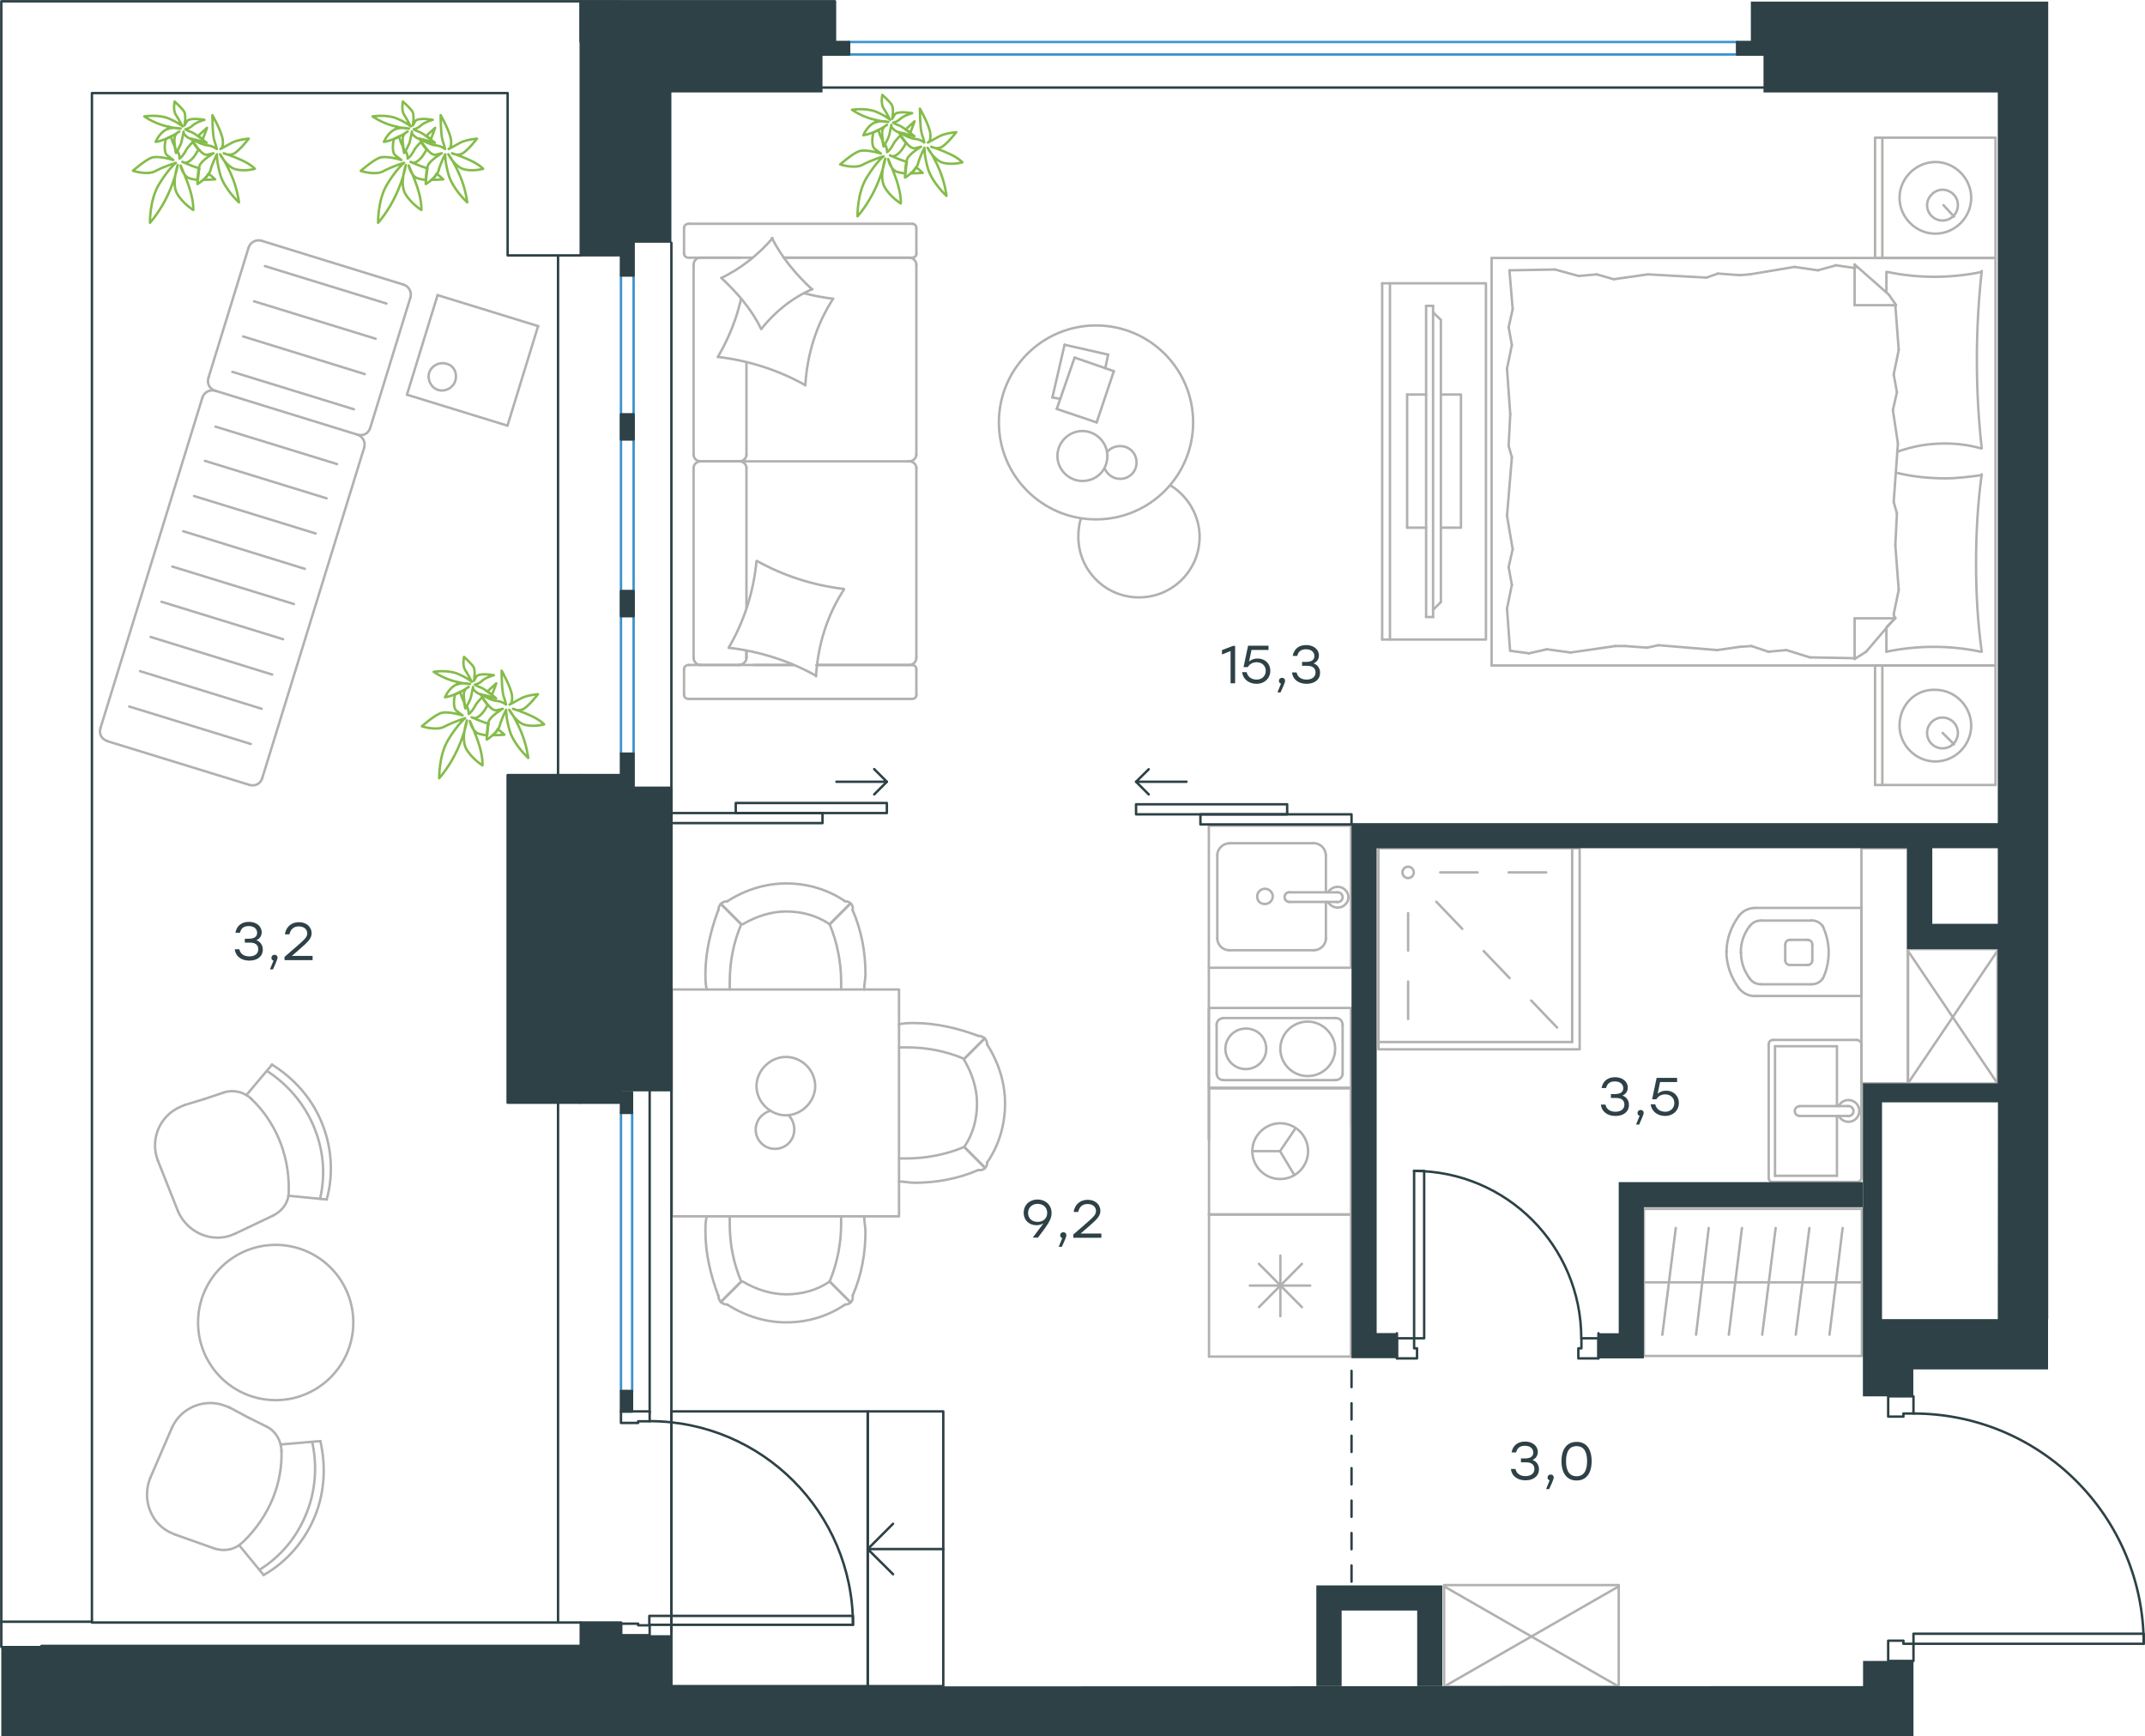 <?xml version="1.0" encoding="utf-8"?>
<!-- Generator: Adobe Illustrator 26.5.0, SVG Export Plug-In . SVG Version: 6.00 Build 0)  -->
<svg version="1.1" id="Слой_1" xmlns="http://www.w3.org/2000/svg" xmlns:xlink="http://www.w3.org/1999/xlink" x="0px" y="0px"
	 viewBox="0 0 1323 1070.8" style="enable-background:new 0 0 1323 1070.8;" xml:space="preserve">
<style type="text/css">
	.st0{fill:none;stroke:#B2B1B0;stroke-width:1.5;stroke-linecap:round;stroke-linejoin:round;stroke-miterlimit:22.926;}
	.st1{fill:none;stroke:#2D4146;stroke-width:1.5;stroke-linecap:round;stroke-linejoin:round;stroke-miterlimit:22.926;}
	.st2{fill:none;stroke:#3C93D0;stroke-width:1.5;stroke-linecap:round;stroke-linejoin:round;stroke-miterlimit:22.926;}
	
		.st3{fill:none;stroke:#2D4146;stroke-width:1.5;stroke-linecap:round;stroke-linejoin:round;stroke-miterlimit:22.926;stroke-dasharray:10,10;}
	.st4{fill-rule:evenodd;clip-rule:evenodd;fill:#2D4146;}
	.st5{fill:#2D4146;}
	.st6{fill:none;stroke:#84BC4A;stroke-width:1.5;stroke-linecap:round;stroke-linejoin:round;stroke-miterlimit:22.926;}
</style>
<g>
	<line class="st0" x1="1230.8" y1="410.4" x2="1230.8" y2="484.1"/>
	<line class="st0" x1="1156.5" y1="484.1" x2="1156.5" y2="410.4"/>
	<line class="st0" x1="1156.5" y1="410.4" x2="1230.8" y2="410.4"/>
	<line class="st0" x1="1230.8" y1="484.1" x2="1156.5" y2="484.1"/>
	<line class="st0" x1="1198.2" y1="452" x2="1205.2" y2="459"/>
	<line class="st0" x1="1161" y1="484.1" x2="1161" y2="410.4"/>
	<path class="st0" d="M1171.6,447.5c0,12,10,22.1,22.1,22.1s22.1-10,22.1-22.1c0-12-10-22.1-22.1-22.1
		C1181.1,424.9,1171.6,435,1171.6,447.5z"/>
	<path class="st0" d="M1188.6,452c0,5.5,4.5,9.5,9.5,9.5c5.5,0,9.5-4.5,9.5-9.5c0-5.5-4.5-9.5-9.5-9.5S1188.6,446.5,1188.6,452z"/>
	<line class="st0" x1="1230.8" y1="159.1" x2="1230.8" y2="410.4"/>
	<line class="st0" x1="1163.5" y1="180.4" x2="1163.5" y2="167.7"/>
	<line class="st0" x1="1169" y1="381.3" x2="1143.9" y2="381.3"/>
	<line class="st0" x1="1163.5" y1="386.8" x2="1169" y2="381.3"/>
	<line class="st0" x1="920" y1="159.1" x2="1230.8" y2="159.1"/>
	<line class="st0" x1="1143.9" y1="406.4" x2="1143.9" y2="381.3"/>
	<line class="st0" x1="1230.8" y1="410.4" x2="920" y2="410.4"/>
	<line class="st0" x1="1143.9" y1="163.1" x2="1165" y2="181.7"/>
	<line class="st0" x1="1165" y1="181.7" x2="1169.5" y2="188.2"/>
	<line class="st0" x1="1163.5" y1="401.9" x2="1163.5" y2="387.2"/>
	<line class="st0" x1="1169" y1="188.2" x2="1143.9" y2="188.2"/>
	<line class="st0" x1="1169" y1="380.8" x2="1151" y2="401.9"/>
	<line class="st0" x1="1151" y1="401.9" x2="1143.9" y2="406.4"/>
	<line class="st0" x1="1143.9" y1="163.1" x2="1143.9" y2="188.2"/>
	<line class="st0" x1="930.5" y1="275" x2="931.5" y2="255.4"/>
	<line class="st0" x1="933" y1="338.7" x2="929.5" y2="318.1"/>
	<line class="st0" x1="932.5" y1="360.7" x2="930.5" y2="349.7"/>
	<line class="st0" x1="930.5" y1="349.7" x2="933" y2="338.7"/>
	<line class="st0" x1="932.5" y1="282" x2="930.5" y2="275"/>
	<line class="st0" x1="929.5" y1="318.1" x2="932.5" y2="282"/>
	<line class="st0" x1="931.4" y1="401.4" x2="929.5" y2="375.3"/>
	<line class="st0" x1="929.5" y1="375.3" x2="932.5" y2="360.7"/>
	<line class="st0" x1="933" y1="190.7" x2="931" y2="166.7"/>
	<line class="st0" x1="932.5" y1="212.8" x2="930.5" y2="201.8"/>
	<line class="st0" x1="930.5" y1="201.8" x2="933" y2="190.7"/>
	<line class="st0" x1="931.5" y1="255.4" x2="929.5" y2="227.3"/>
	<line class="st0" x1="929.5" y1="227.3" x2="932.5" y2="212.8"/>
	<line class="st0" x1="920" y1="159.1" x2="920" y2="410.4"/>
	<path class="st0" d="M1222.3,276.5c-2-18.1-3-36.1-3-54.7c0-18.1,1-36.6,3-54.7"/>
	<path class="st0" d="M1170.2,278.6c10-3.5,18.9-5.1,29.5-5.1c7.5,0,15.1,1,22.1,3"/>
	<path class="st0" d="M1222.3,167.7c-9.5,2-19.6,3-29.1,3c-10,0-19.6-1-29.1-3"/>
	<path class="st0" d="M1222.3,293c-7.5,1-15.1,2-22.1,2c-10.5,0-20.6-1-30.6-3.5"/>
	<line class="st0" x1="1080.2" y1="398.4" x2="1073.1" y2="398.9"/>
	<line class="st0" x1="1101.8" y1="400.9" x2="1090.7" y2="401.9"/>
	<line class="st0" x1="1090.7" y1="401.9" x2="1080.2" y2="398.4"/>
	<line class="st0" x1="1143.9" y1="405.9" x2="1116.3" y2="405.4"/>
	<line class="st0" x1="1116.3" y1="405.4" x2="1101.8" y2="400.9"/>
	<line class="st0" x1="1015.9" y1="399.4" x2="1002.3" y2="398.4"/>
	<line class="st0" x1="1073.1" y1="398.9" x2="1059.1" y2="400.9"/>
	<line class="st0" x1="1022.9" y1="397.9" x2="1015.9" y2="399.4"/>
	<line class="st0" x1="1059.1" y1="400.9" x2="1022.9" y2="397.9"/>
	<line class="st0" x1="1002.3" y1="398.4" x2="996.3" y2="398.4"/>
	<line class="st0" x1="954.1" y1="400.4" x2="943.1" y2="402.9"/>
	<line class="st0" x1="943.1" y1="402.9" x2="932" y2="401.4"/>
	<line class="st0" x1="996.3" y1="398.4" x2="968.7" y2="402.4"/>
	<line class="st0" x1="968.7" y1="402.4" x2="954.1" y2="400.4"/>
	<line class="st0" x1="995.3" y1="172.2" x2="1002.3" y2="171.2"/>
	<line class="st0" x1="973.7" y1="170.2" x2="984.8" y2="169.2"/>
	<line class="st0" x1="984.8" y1="169.2" x2="995.3" y2="172.2"/>
	<line class="st0" x1="931" y1="166.7" x2="959.1" y2="166.2"/>
	<line class="st0" x1="959.1" y1="166.2" x2="973.7" y2="170.2"/>
	<line class="st0" x1="1059.6" y1="168.7" x2="1073.1" y2="169.7"/>
	<line class="st0" x1="1002.3" y1="171.2" x2="1016.4" y2="169.2"/>
	<line class="st0" x1="1052.5" y1="171.2" x2="1059.6" y2="168.7"/>
	<line class="st0" x1="1016.4" y1="169.2" x2="1052.5" y2="171.2"/>
	<line class="st0" x1="1073.1" y1="169.7" x2="1079.2" y2="169.2"/>
	<line class="st0" x1="1143.4" y1="165.2" x2="1144.4" y2="165.2"/>
	<line class="st0" x1="1121.3" y1="166.7" x2="1132.4" y2="163.6"/>
	<line class="st0" x1="1132.4" y1="163.6" x2="1143.4" y2="165.2"/>
	<line class="st0" x1="1079.2" y1="169.2" x2="1106.8" y2="164.6"/>
	<line class="st0" x1="1106.8" y1="164.6" x2="1121.3" y2="166.7"/>
	<path class="st0" d="M1222.3,401.9c-2.5-18.1-3.5-36.1-3.5-54.7c0-18.1,1-36.6,3.5-54.7"/>
	<path class="st0" d="M1163.5,401.9c9.5-2,19.6-3,29.1-3c10,0,19.6,1,29.1,3"/>
	<line class="st0" x1="1170" y1="316.6" x2="1169" y2="336.2"/>
	<line class="st0" x1="1167.5" y1="252.9" x2="1170.6" y2="273.5"/>
	<line class="st0" x1="1168" y1="230.9" x2="1170" y2="241.9"/>
	<line class="st0" x1="1170" y1="241.9" x2="1167.5" y2="252.9"/>
	<line class="st0" x1="1168" y1="309.6" x2="1170" y2="316.6"/>
	<line class="st0" x1="1170.6" y1="273.5" x2="1168" y2="309.6"/>
	<line class="st0" x1="1169" y1="188.2" x2="1171.1" y2="215.8"/>
	<line class="st0" x1="1171.1" y1="215.8" x2="1168" y2="230.9"/>
	<line class="st0" x1="1168" y1="378.8" x2="1168.5" y2="381.3"/>
	<line class="st0" x1="1169" y1="336.2" x2="1171.1" y2="363.8"/>
	<line class="st0" x1="1171.1" y1="363.8" x2="1168" y2="378.8"/>
	<line class="st0" x1="1230.8" y1="84.9" x2="1230.8" y2="159.1"/>
	<line class="st0" x1="1156.5" y1="159.1" x2="1156.5" y2="84.9"/>
	<line class="st0" x1="1157" y1="84.9" x2="1230.8" y2="84.9"/>
	<line class="st0" x1="1230.8" y1="159.1" x2="1157" y2="159.1"/>
	<line class="st0" x1="1198.7" y1="126.5" x2="1205.2" y2="133.6"/>
	<line class="st0" x1="1161" y1="159.1" x2="1161" y2="84.9"/>
	<path class="st0" d="M1171.6,122c0,12,10,22.1,22.1,22.1s22.1-10,22.1-22.1c0-12-10-22.1-22.1-22.1
		C1181.6,100,1171.6,110,1171.6,122z"/>
	<path class="st0" d="M1188.6,126.5c0,5.5,4.5,9.5,9.5,9.5c5.5,0,9.5-4.5,9.5-9.5c0-5.5-4.5-9.5-9.5-9.5S1188.6,121.5,1188.6,126.5z
		"/>
</g>
<g>
	<g>
		<line class="st0" x1="857.3" y1="174.7" x2="857.3" y2="394.4"/>
		<polyline class="st0" points="852.5,394.4 916.5,394.4 916.5,174.7 852.5,174.7 		"/>
		<line class="st0" x1="852.5" y1="174.7" x2="852.5" y2="394.4"/>
	</g>
	<g>
		<polyline class="st0" points="888.7,325.4 901.1,325.4 901.1,243.3 888.7,243.3 		"/>
		<line class="st0" x1="879.6" y1="243.3" x2="867.9" y2="243.3"/>
		<line class="st0" x1="867.9" y1="243.3" x2="867.9" y2="325.4"/>
		<line class="st0" x1="867.9" y1="325.4" x2="879.6" y2="325.4"/>
		<line class="st0" x1="879.6" y1="188.6" x2="883.9" y2="188.6"/>
		<line class="st0" x1="888.7" y1="371.3" x2="883.9" y2="376.1"/>
		<line class="st0" x1="883.9" y1="192.6" x2="888.7" y2="197.3"/>
		<line class="st0" x1="883.9" y1="380.5" x2="883.9" y2="188.6"/>
		<line class="st0" x1="879.6" y1="188.6" x2="879.6" y2="380.5"/>
		<line class="st0" x1="879.6" y1="380.5" x2="883.9" y2="380.5"/>
		<line class="st0" x1="888.7" y1="197.3" x2="888.7" y2="371.3"/>
	</g>
</g>
<g>
	<line class="st0" x1="460.4" y1="374.7" x2="460.4" y2="288.5"/>
	<line class="st0" x1="565.2" y1="140.6" x2="565.2" y2="156.3"/>
	<line class="st0" x1="565.2" y1="163.3" x2="565.2" y2="280.5"/>
	<line class="st0" x1="489.3" y1="410.1" x2="464.8" y2="410.1"/>
	<line class="st0" x1="560.8" y1="410.1" x2="503.6" y2="410.1"/>
	<line class="st0" x1="560.8" y1="158.9" x2="483.5" y2="158.9"/>
	<line class="st0" x1="456.3" y1="284.5" x2="431.8" y2="284.5"/>
	<line class="st0" x1="460.4" y1="280.5" x2="460.4" y2="223.5"/>
	<line class="st0" x1="421.9" y1="428.4" x2="421.9" y2="412.7"/>
	<line class="st0" x1="431.8" y1="284.5" x2="456.3" y2="284.5"/>
	<line class="st0" x1="427.8" y1="163.3" x2="427.8" y2="280.5"/>
	<line class="st0" x1="483.5" y1="158.9" x2="562.7" y2="158.9"/>
	<line class="st0" x1="565.2" y1="288.5" x2="565.2" y2="405.7"/>
	<line class="st0" x1="565.2" y1="412.7" x2="565.2" y2="428.4"/>
	<line class="st0" x1="460.4" y1="405.7" x2="460.4" y2="401.3"/>
	<line class="st0" x1="424.8" y1="410.1" x2="489.3" y2="410.1"/>
	<line class="st0" x1="460.4" y1="405.7" x2="460.4" y2="401.3"/>
	<line class="st0" x1="431.8" y1="410.1" x2="456.3" y2="410.1"/>
	<line class="st0" x1="431.8" y1="284.5" x2="456.3" y2="284.5"/>
	<line class="st0" x1="427.8" y1="288.5" x2="427.8" y2="405.7"/>
	<line class="st0" x1="503.6" y1="410.1" x2="562.7" y2="410.1"/>
	<line class="st0" x1="424.8" y1="138" x2="562.7" y2="138"/>
	<line class="st0" x1="421.9" y1="156.3" x2="421.9" y2="140.6"/>
	<line class="st0" x1="464.3" y1="158.9" x2="424.8" y2="158.9"/>
	<line class="st0" x1="456.3" y1="284.5" x2="560.8" y2="284.5"/>
	<line class="st0" x1="456.3" y1="158.9" x2="431.8" y2="158.9"/>
	<path class="st0" d="M424.8,410.1c-2.1,0-2.9,1.5-2.9,2.6"/>
	<path class="st0" d="M562.7,158.9c1.8,0,2.6-1.5,2.6-2.6"/>
	<path class="st0" d="M421.9,156.3c0,1.8,1.5,2.6,2.6,2.6"/>
	<path class="st0" d="M460.4,288.5c0-2-1.8-4-4.4-4"/>
	<path class="st0" d="M431.8,158.9c-2,0-4,1.8-4,4.4"/>
	<path class="st0" d="M427.8,405.7c0,2.2,1.8,4.4,4.4,4.4"/>
	<path class="st0" d="M565.2,288.5c0-2-1.8-4-4.4-4"/>
	<path class="st0" d="M432.2,284.5c-2.2,0-4.4,1.7-4.4,4"/>
	<path class="st0" d="M560.8,284.5c2.2,0,4.4-1.8,4.4-4.4"/>
	<path class="st0" d="M421.9,428.4c0,1.8,1.5,2.6,2.6,2.6h138.2c1.8,0,2.6-1.5,2.6-2.6"/>
	<path class="st0" d="M427.8,280.5c0,2,1.8,4,4.4,4"/>
	<path class="st0" d="M565.2,140.6c0-1.8-1.5-2.6-2.6-2.6"/>
	<path class="st0" d="M560.8,410.1c2.2,0,4.4-1.8,4.4-4.4"/>
	<path class="st0" d="M565.2,412.7c0-1.8-1.5-2.6-2.6-2.6"/>
	<path class="st0" d="M565.2,163.3c0-2.2-1.8-4.4-4.4-4.4"/>
	<path class="st0" d="M455.5,410.1c2.4,0,4.9-1.8,4.9-4.4"/>
	<path class="st0" d="M456,284.5c2.2,0,4.4-1.7,4.4-4"/>
	<path class="st0" d="M424.8,138c-2.1,0-2.9,1.5-2.9,2.6"/>
	<path class="st0" d="M467,346c16.5,9.2,34.8,15,53.5,17.2"/>
	<path class="st0" d="M476.1,146.8c6.2,12.1,14.7,22.3,24.6,31.5"/>
	<path class="st0" d="M501.1,178.3c-12.1,5.1-23.1,13.9-31.5,24.5"/>
	<path class="st0" d="M520.5,363.6c-10.3,15.7-16.1,34.4-17.2,53.5"/>
	<path class="st0" d="M496.3,237.3c-16.5-9.2-34.8-15-53.5-17.2"/>
	<path class="st0" d="M442.8,220.1c6.6-11.4,11.4-23.1,14.3-35.9"/>
	<path class="st0" d="M513.9,184.2c-10.3,15.7-16.1,34.4-17.2,53.5"/>
	<path class="st0" d="M503.3,416.7c-16.5-9.2-34.8-15-53.5-17.2"/>
	<path class="st0" d="M449.4,399.5c9.5-16.1,15.4-34.4,17.2-53.5"/>
	<path class="st0" d="M469.5,202.9c-5.9-12.1-14.7-22.3-24.6-31.5"/>
	<path class="st0" d="M496.3,180.9c5.5,1.5,11.7,2.6,17.2,3.3"/>
	<path class="st0" d="M445,171.4c12.1-5.9,22.7-14.3,31.5-24.5"/>
</g>
<g>
	<line class="st0" x1="656.6" y1="212.6" x2="683.5" y2="218.7"/>
	<line class="st0" x1="683.5" y1="218.7" x2="681.7" y2="227.1"/>
	<line class="st0" x1="654" y1="246" x2="649.1" y2="245.1"/>
	<line class="st0" x1="649.1" y1="245.1" x2="656.6" y2="212.6"/>
	<line class="st0" x1="662.8" y1="220.5" x2="687" y2="228.9"/>
	<line class="st0" x1="687" y1="228.9" x2="676.4" y2="260.5"/>
	<line class="st0" x1="676.4" y1="260.5" x2="651.8" y2="252.2"/>
	<line class="st0" x1="651.8" y1="252.2" x2="662.8" y2="220.5"/>
	<ellipse class="st0" cx="676" cy="260.5" rx="59.9" ry="59.8"/>
	<path class="st0" d="M683,281.2c0-8.4-7-15.4-15.4-15.4s-15.4,7-15.4,15.4s7,15.4,15.4,15.4C676.4,296.6,683,290,683,281.2z"/>
	<path class="st0" d="M683,278.6c1.8-2.2,4.8-3.5,7.9-3.5c5.7,0,10.1,4.4,10.1,10.1s-4.4,10.1-10.1,10.1c-4.4,0-7.9-2.6-9.7-6.6"/>
	<path class="st0" d="M721.8,299.3c11,6.6,18.1,18.9,18.1,31.7c0,20.7-16.7,37.4-37.4,37.4s-37.4-16.7-37.4-37.4
		c0-3.7,0.4-7.3,1.5-11"/>
</g>
<g>
	<line class="st0" x1="833.3" y1="748.9" x2="833.3" y2="836.6"/>
	<line class="st0" x1="789.7" y1="774.3" x2="789.7" y2="811.7"/>
	<line class="st0" x1="776.5" y1="806.1" x2="803" y2="779.4"/>
	<line class="st0" x1="776.5" y1="779.4" x2="803" y2="806.1"/>
	<line class="st0" x1="770.9" y1="792.8" x2="808.1" y2="792.8"/>
	<line class="st0" x1="833.3" y1="836.6" x2="745.7" y2="836.6"/>
	<line class="st0" x1="745.7" y1="748.9" x2="745.7" y2="836.6"/>
	<line class="st0" x1="833.3" y1="748.9" x2="745.7" y2="748.9"/>
</g>
<g>
	<rect x="745.6" y="509.2" class="st0" width="87.7" height="87.6"/>
	<line class="st0" x1="795.3" y1="556.2" x2="824.7" y2="556.2"/>
	<line class="st0" x1="817.8" y1="550.3" x2="817.8" y2="527.3"/>
	<line class="st0" x1="750.8" y1="527.3" x2="750.8" y2="578.8"/>
	<line class="st0" x1="817.8" y1="578.8" x2="817.8" y2="556.2"/>
	<line class="st0" x1="758.1" y1="586" x2="810.4" y2="586"/>
	<line class="st0" x1="824.7" y1="550.3" x2="795.3" y2="550.3"/>
	<line class="st0" x1="810.4" y1="520" x2="758.1" y2="520"/>
	<path class="st0" d="M795.3,556.2L795.3,556.2c-1.7,0-3-1.3-3-3s1.3-3,3-3"/>
	<path class="st0" d="M810.4,520c3.9,0,7.3,3.4,7.3,7.2"/>
	<path class="st0" d="M819.1,550.3c1.3-2.1,3.5-3.4,6.1-3.4c3.5,0,6.5,3,6.5,6.4s-3,6.4-6.5,6.4c-2.6,0-4.8-1.3-6.1-3.4"/>
	<path class="st0" d="M758.1,586c-3.9,0-7.3-3.4-7.3-7.2"/>
	<path class="st0" d="M817.8,578.8c0,3.8-3.5,7.2-7.3,7.2"/>
	<path class="st0" d="M750.8,527.3c0-3.8,3.5-7.2,7.3-7.2"/>
	<path class="st0" d="M824.7,550.3h0.4c1.7,0,3,1.3,3,3s-1.3,3-3,3h-0.4"/>
	<path class="st0" d="M780.2,557.5c2.6,0,4.8-2.1,4.8-4.7c0-2.6-2.2-4.7-4.8-4.7s-4.8,2.1-4.8,4.7
		C775.4,555.8,777.6,557.5,780.2,557.5z"/>
</g>
<g>
	<path class="st0" d="M768.4,634.3c-6.9,0-12.6,5.6-12.6,12.5s5.6,12.5,12.6,12.5c6.9,0,12.6-5.6,12.6-12.5
		C781,639.9,775.8,634.3,768.4,634.3z"/>
	<path class="st0" d="M806.6,630c-9.1,0-16.9,7.3-16.9,16.8c0,9.1,7.4,16.8,16.9,16.8c9.1,0,16.9-7.3,16.9-16.8
		C823.5,637.8,815.7,630,806.6,630z"/>
	<line class="st0" x1="754.8" y1="627.8" x2="823.7" y2="627.8"/>
	<path class="st0" d="M823.7,627.8L823.7,627.8c2.6,0,4.3,1.7,4.3,3.9"/>
	<path class="st0" d="M750.4,631.7L750.4,631.7c0-2.2,2.2-3.9,4.3-3.9"/>
	<g>
		<line class="st0" x1="823.7" y1="666.1" x2="754.8" y2="666.1"/>
		<path class="st0" d="M754.8,666.1L754.8,666.1c-2.6,0-4.3-1.7-4.3-3.9"/>
		<path class="st0" d="M828.1,662.2L828.1,662.2c0,2.2-2.2,3.9-4.3,3.9"/>
	</g>
	<rect x="745.6" y="621.6" class="st0" width="87.7" height="49.6"/>
	<line class="st0" x1="828.1" y1="631.7" x2="828.1" y2="662.2"/>
	<line class="st0" x1="750.4" y1="662.2" x2="750.4" y2="631.7"/>
</g>
<g>
	<line class="st0" x1="745.7" y1="670.8" x2="745.7" y2="749"/>
	<g>
		<line class="st0" x1="833.3" y1="749" x2="745.7" y2="749"/>
		<line class="st0" x1="833.3" y1="694.3" x2="833.3" y2="670.8"/>
		<line class="st0" x1="833.3" y1="749" x2="833.3" y2="670.8"/>
		<line class="st0" x1="789.5" y1="709.9" x2="799" y2="695.9"/>
		<line class="st0" x1="789.5" y1="709.9" x2="772.4" y2="709.9"/>
		<line class="st0" x1="789.5" y1="709.9" x2="798.3" y2="724.6"/>
		<path class="st0" d="M772.4,709.9c0,9.5,7.7,17.2,17.2,17.2s17.2-7.7,17.2-17.2s-7.7-17.2-17.2-17.2
			C780.4,692.7,772.4,700.4,772.4,709.9z"/>
		<line class="st0" x1="833.3" y1="670.8" x2="745.7" y2="670.8"/>
	</g>
</g>
<line class="st0" x1="745.6" y1="596.8" x2="745.6" y2="702.9"/>
<g>
	<rect x="414.4" y="610.2" class="st0" width="140.1" height="139.9"/>
	<path class="st0" d="M511.7,790.3c-7.9,5.5-17.4,7.9-26.8,7.9c-9.5,0-18.9-3.2-26.8-7.9"/>
	<path class="st0" d="M533,750.1c0,3.2,0.8,6.3,0.8,9.5c0,13.4-2.4,26.8-7.9,39.4"/>
	<path class="st0" d="M443,799c-4.7-12.6-7.9-26-7.9-39.4c0-3.2,0-6.3,0.8-9.5"/>
	<path class="st0" d="M518.8,750.1c0,1.6,0,3.2,0,4.7c0,11.8-2.4,24.4-7.1,35.5"/>
	<path class="st0" d="M457.2,790.3c-4.7-11-7.1-22.9-7.1-35.5c0-1.6,0-3.2,0-4.7"/>
	<path class="st0" d="M521.2,804.5c-10.3,7.1-22.9,11-36.3,11c-12.6,0-25.3-3.9-36.3-11"/>
	<line class="st0" x1="511.7" y1="790.3" x2="524.3" y2="802.9"/>
	<line class="st0" x1="457.2" y1="790.3" x2="444.6" y2="802.9"/>
	<line class="st0" x1="511.7" y1="790.3" x2="524.3" y2="802.9"/>
	<line class="st0" x1="457.2" y1="790.3" x2="444.6" y2="802.9"/>
	<path class="st0" d="M448.6,804.5c-3.2,0-5.5-2.4-5.5-5.5"/>
	<path class="st0" d="M525.9,799c0.6,3.2-1.6,5.5-4.7,5.5"/>
	<path class="st0" d="M511.7,570c-7.9-5.5-17.4-7.9-26.8-7.9c-9.5,0-18.9,3.2-26.8,7.9"/>
	<path class="st0" d="M533,610.2c0-3.2,0.8-6.3,0.8-9.5c0-13.4-2.4-26.8-7.9-39.4"/>
	<path class="st0" d="M443,561.3c-4.7,12.6-7.9,26-7.9,39.4c0,3.2,0,6.3,0.8,9.5"/>
	<path class="st0" d="M518.8,610.2c0-1.6,0-3.2,0-4.7c0-11.8-2.4-24.4-7.1-35.5"/>
	<path class="st0" d="M457.2,570c-4.7,11-7.1,22.9-7.1,35.5c0,1.6,0,3.2,0,4.7"/>
	<path class="st0" d="M521.2,555.8c-10.3-7.1-22.9-11-36.3-11c-12.6,0-25.3,3.9-36.3,11"/>
	<line class="st0" x1="511.7" y1="570" x2="524.3" y2="557.4"/>
	<line class="st0" x1="457.2" y1="570" x2="444.6" y2="557.4"/>
	<line class="st0" x1="511.7" y1="570" x2="524.3" y2="557.4"/>
	<line class="st0" x1="457.2" y1="570" x2="444.6" y2="557.4"/>
	<path class="st0" d="M448.6,555.8c-3.2,0-5.5,2.4-5.5,5.5"/>
	<path class="st0" d="M525.9,561.3c0.6-3.2-1.6-5.5-4.7-5.5"/>
	<path class="st0" d="M594.7,707.3c5.5-7.9,7.9-17.3,7.9-26.8s-3.2-18.9-7.9-26.8"/>
	<path class="st0" d="M554.5,728.6c3.2,0,6.3,0.8,9.5,0.8c13.4,0,26.8-2.4,39.5-7.9"/>
	<path class="st0" d="M603.4,638.8c-12.6-4.7-26-7.9-39.5-7.9c-3.2,0-6.3,0-9.5,0.8"/>
	<path class="st0" d="M554.5,714.4c1.6,0,3.2,0,4.7,0c11.8,0,24.5-2.4,35.5-7.1"/>
	<path class="st0" d="M594.7,653c-11-4.7-22.9-7.1-35.5-7.1c-1.6,0-3.2,0-4.7,0"/>
	<path class="st0" d="M608.9,716.8c7.1-10.2,11-22.9,11-36.3c0-12.6-3.9-25.2-11-36.3"/>
	<line class="st0" x1="594.7" y1="707.3" x2="607.4" y2="720"/>
	<line class="st0" x1="594.7" y1="653" x2="607.4" y2="640.3"/>
	<line class="st0" x1="594.7" y1="707.3" x2="607.4" y2="720"/>
	<line class="st0" x1="594.7" y1="653" x2="607.4" y2="640.3"/>
	<path class="st0" d="M608.9,644.3c0-3.2-2.4-5.5-5.5-5.5"/>
	<path class="st0" d="M603.4,721.5c3.2,0.6,5.5-1.6,5.5-4.7"/>
	<path class="st0" d="M484.7,651.8c-9.7,0-18.1,8.4-18.1,18c0,9.7,8.4,18,18.1,18s18.1-8.4,18.1-18
		C502.7,659.7,494.4,651.8,484.7,651.8z"/>
	<path class="st0" d="M486.4,687.8c2.2,2.2,3.5,5.3,3.5,8.8c0,6.6-5.3,11.9-11.9,11.9s-11.9-5.3-11.9-11.9c0-5.3,3.5-9.7,8.4-11.4"
		/>
</g>
<g>
	<rect x="1013.9" y="745.5" class="st0" width="134.5" height="90.7"/>
	<line class="st0" x1="1013.9" y1="790.8" x2="1148.4" y2="790.8"/>
	<line class="st0" x1="1128.4" y1="823.1" x2="1136.5" y2="757.3"/>
	<line class="st0" x1="1107.6" y1="823.1" x2="1116" y2="757.3"/>
	<line class="st0" x1="1086.9" y1="823.1" x2="1095.2" y2="757.3"/>
	<line class="st0" x1="1066.3" y1="823.1" x2="1074.4" y2="757.3"/>
	<line class="st0" x1="1046.1" y1="823.1" x2="1053.9" y2="757.3"/>
	<line class="st0" x1="1025.3" y1="823.1" x2="1033.6" y2="757.3"/>
</g>
<g>
	<rect x="890.7" y="977.5" class="st0" width="107.7" height="62.6"/>
	<line class="st0" x1="890.7" y1="1040.1" x2="998.4" y2="978.3"/>
	<line class="st0" x1="890.7" y1="978.3" x2="998.4" y2="1040.1"/>
</g>
<g>
	<line class="st0" x1="888.3" y1="538" x2="911.4" y2="538"/>
	<line class="st0" x1="930.5" y1="538" x2="953.7" y2="538"/>
	<line class="st0" x1="868.5" y1="563.1" x2="868.5" y2="586.2"/>
	<line class="st0" x1="868.5" y1="605.3" x2="868.5" y2="628.4"/>
	<line class="st0" x1="885.9" y1="556.1" x2="901.9" y2="572.8"/>
	<line class="st0" x1="915.1" y1="586.5" x2="931.1" y2="603.2"/>
	<line class="st0" x1="944.4" y1="617" x2="960.4" y2="633.7"/>
	<ellipse class="st0" cx="868.5" cy="538" rx="3.5" ry="3.5"/>
	<rect x="850.2" y="523.1" class="st0" width="124.1" height="124"/>
	<line class="st0" x1="969.7" y1="523.1" x2="969.7" y2="642.6"/>
	<line class="st0" x1="969.7" y1="642.6" x2="850.2" y2="642.6"/>
</g>
<g>
	<line class="st0" x1="1148.1" y1="614.7" x2="1148.1" y2="559.9"/>
	<g>
		<line class="st0" x1="1082.7" y1="614.2" x2="1148.1" y2="614.2"/>
		<line class="st0" x1="1117.2" y1="567.7" x2="1086.2" y2="567.7"/>
		<line class="st0" x1="1086.2" y1="607" x2="1117.2" y2="607"/>
		<line class="st0" x1="1115.4" y1="579.6" x2="1104.1" y2="579.6"/>
		<line class="st0" x1="1104.1" y1="595.1" x2="1115.4" y2="595.1"/>
		<line class="st0" x1="1117.8" y1="592.1" x2="1117.8" y2="582.6"/>
		<line class="st0" x1="1148.1" y1="559.9" x2="1082.7" y2="559.9"/>
		<line class="st0" x1="1101.1" y1="582.6" x2="1101.1" y2="592.1"/>
		<path class="st0" d="M1072.6,564.7c-4.8,6.6-7.7,14.3-7.7,22c0,0,0,0,0,0.6"/>
		<path class="st0" d="M1117.8,582.6c0-1.8-1.2-3-3-3"/>
		<path class="st0" d="M1124.3,571.2c-1.8-2.4-4.2-3.6-7.1-3.6"/>
		<path class="st0" d="M1104.1,579.6c-1.8,0-3,1.2-3,3"/>
		<path class="st0" d="M1079.1,571.2c-3.6,4.8-5.4,10.1-5.4,16.1"/>
		<path class="st0" d="M1101.1,592.1c0,1.8,1.2,3,3,3"/>
		<path class="st0" d="M1114.8,595.1c1.8,0,3-1.2,3-3"/>
		<path class="st0" d="M1117.2,607c3,0,5.4-1.2,7.1-3.6"/>
		<path class="st0" d="M1124.3,603.4c2.4-4.8,3.6-10.7,3.6-16.1s-1.2-10.7-3.6-16.1"/>
		<path class="st0" d="M1079.1,603.4c1.8,2.4,4.2,3.6,7.1,3.6"/>
		<path class="st0" d="M1064.8,586.8L1064.8,586.8c0,8.3,3,16.1,7.7,22.6"/>
		<path class="st0" d="M1082.7,559.9c-4.2,0-7.7,1.8-10.1,4.8"/>
		<path class="st0" d="M1072.6,609.5c2.4,3,5.9,4.8,10.1,4.8"/>
		<path class="st0" d="M1073.8,587.3L1073.8,587.3c0,6,1.8,11.3,5.4,16.1"/>
		<path class="st0" d="M1086.2,567.7c-3,0-5.4,1.2-7.1,3.6"/>
	</g>
	<rect x="1148.1" y="523.1" class="st0" width="28.7" height="145"/>
</g>
<g>
	<line class="st0" x1="1094.8" y1="645.2" x2="1133" y2="645.2"/>
	<line class="st0" x1="1133" y1="645.2" x2="1133" y2="682.1"/>
	<line class="st0" x1="1133" y1="688.2" x2="1133" y2="725.1"/>
	<line class="st0" x1="1094.8" y1="725.1" x2="1094.8" y2="645.2"/>
	<line class="st0" x1="1133" y1="725.1" x2="1094.8" y2="725.1"/>
	<line class="st0" x1="1148.1" y1="726.4" x2="1148.1" y2="643.9"/>
	<line class="st0" x1="1093.9" y1="728.9" x2="1145.1" y2="728.9"/>
	<line class="st0" x1="1090.9" y1="643.9" x2="1090.9" y2="726.4"/>
	<line class="st0" x1="1145.1" y1="641.3" x2="1093.9" y2="641.3"/>
	<path class="st0" d="M1093.9,641.3c-1.8,0-3,1-3,2.6"/>
	<path class="st0" d="M1090.9,726.4c0,1.6,1.2,2.6,3,2.6"/>
	<path class="st0" d="M1145.1,728.9c1.8,0,3-1,3-2.6"/>
	<path class="st0" d="M1148.1,643.9c0-1-1.2-2.6-3-2.6"/>
	<line class="st0" x1="1110.1" y1="688.2" x2="1139.7" y2="688.2"/>
	<line class="st0" x1="1139.7" y1="682.1" x2="1110.1" y2="682.1"/>
	<path class="st0" d="M1110.1,688.2L1110.1,688.2c-1.7,0-3.1-1.3-3.1-3s1.3-3,3-3l0,0"/>
	<path class="st0" d="M1134.1,682.1c1.1-2.3,3.4-3.7,6-3.7c3.7,0,6.7,3,6.7,6.7s-3,6.7-6.7,6.7c-2.5,0-4.8-1.4-6-3.7"/>
	<path class="st0" d="M1139.7,682.1c0.1,0,0.3,0,0.4,0c1.7,0,3.1,1.4,3.1,3.1c0,1.7-1.4,3.1-3.1,3.1c-0.1,0-0.3,0-0.4,0"/>
</g>
<g>
	<rect x="1176.8" y="585.3" class="st0" width="55.2" height="82.9"/>
	<line class="st0" x1="1176.8" y1="668.1" x2="1232" y2="586.4"/>
	<line class="st0" x1="1176.8" y1="586.4" x2="1232" y2="668.1"/>
</g>
<g>
	<line class="st0" x1="161.4" y1="148.5" x2="248.8" y2="175.5"/>
	<line class="st0" x1="253.1" y1="183.6" x2="228.4" y2="263.7"/>
	<line class="st0" x1="153.7" y1="484" x2="66.3" y2="457.1"/>
	<line class="st0" x1="62" y1="448.9" x2="124.8" y2="245.3"/>
	<line class="st0" x1="132.9" y1="241" x2="220.3" y2="268"/>
	<line class="st0" x1="163.4" y1="164.1" x2="238.4" y2="187.2"/>
	<line class="st0" x1="156.7" y1="185.8" x2="231.7" y2="208.9"/>
	<line class="st0" x1="150" y1="207.5" x2="225" y2="230.7"/>
	<line class="st0" x1="143.3" y1="229.3" x2="218.3" y2="252.4"/>
	<line class="st0" x1="132.9" y1="263.1" x2="207.9" y2="286.2"/>
	<line class="st0" x1="126.4" y1="284.2" x2="201.4" y2="307.3"/>
	<line class="st0" x1="119.7" y1="305.9" x2="194.7" y2="329"/>
	<line class="st0" x1="113" y1="327.6" x2="188" y2="350.8"/>
	<line class="st0" x1="106.3" y1="349.4" x2="181.3" y2="372.5"/>
	<line class="st0" x1="99.6" y1="371.1" x2="174.6" y2="394.2"/>
	<line class="st0" x1="92.9" y1="392.8" x2="167.9" y2="416"/>
	<line class="st0" x1="86.4" y1="413.9" x2="161.4" y2="437.1"/>
	<line class="st0" x1="79.7" y1="435.7" x2="154.7" y2="458.8"/>
	<line class="st0" x1="128.6" y1="232.9" x2="153.3" y2="152.8"/>
	<line class="st0" x1="224.6" y1="276.1" x2="161.8" y2="479.7"/>
	<line class="st0" x1="251" y1="243.4" x2="313" y2="262.5"/>
	<line class="st0" x1="313" y1="262.5" x2="331.9" y2="201.1"/>
	<line class="st0" x1="331.9" y1="201.1" x2="269.9" y2="182"/>
	<line class="st0" x1="269.9" y1="182" x2="251" y2="243.4"/>
	<path class="st0" d="M253.1,183.6c1-3.1-0.6-7-4.3-8.1"/>
	<path class="st0" d="M161.4,148.5c-3.1-1-7,0.6-8.1,4.3"/>
	<path class="st0" d="M220.3,268c3.7,1.1,7-0.6,8.1-4.3"/>
	<path class="st0" d="M128.6,232.9c-1.1,3.7,0.6,7,4.3,8.1"/>
	<path class="st0" d="M62,448.9c-1.1,3.7,0.6,7,4.3,8.1"/>
	<path class="st0" d="M153.7,484c3.7,1.1,7-0.6,8.1-4.3"/>
	<path class="st0" d="M224.6,276.1c1-3.1-0.6-7-4.3-8.1"/>
	<path class="st0" d="M132.9,241c-3.1-1-7,0.6-8.1,4.3"/>
	<path class="st0" d="M280.8,234.9c-1.3,4.3-6.2,6.9-10.5,5.6c-4.3-1.3-6.9-6.2-5.6-10.6c1.3-4.3,6.2-6.9,10.5-5.6
		C279.7,225.1,282.3,230,280.8,234.9z"/>
</g>
<g>
	<line class="st0" x1="92.6" y1="911.6" x2="105.9" y2="880.8"/>
	<line class="st0" x1="153.2" y1="874.2" x2="164.5" y2="879.8"/>
	<line class="st0" x1="141.6" y1="868" x2="153.2" y2="874.2"/>
	<line class="st0" x1="107.9" y1="946.3" x2="132.4" y2="955"/>
	<line class="st0" x1="162.6" y1="971.3" x2="147.5" y2="952.9"/>
	<line class="st0" x1="197.6" y1="888.7" x2="173" y2="890.8"/>
	<path class="st0" d="M92.6,911.6L92.6,911.6c-5.4,13.5,0.9,29,13.9,34.1c0.5,0.2,0.9,0.4,1.4,0.6"/>
	<path class="st0" d="M160,968.1c13.4-8.3,23.3-20.4,29.2-35.3c5.4-13.5,6.5-28.7,3.5-42.8"/>
	<path class="st0" d="M150.1,950.7c7.9-7.6,14.3-17,18.4-27.2c3.7-9.3,5.5-19.4,5.1-29.2"/>
	<path class="st0" d="M162.6,971.3c14.6-8.2,25.8-21.6,31.9-36.9c5.7-14.4,6.6-30.3,3.1-45.7"/>
	<path class="st0" d="M141.6,868c-0.9-0.4-1.4-0.6-2.3-0.9c-13-5.2-27.8,0.8-33.4,13.7"/>
	<path class="st0" d="M173.6,894.8c-0.1-6.5-3.7-12.3-9.1-15"/>
	<path class="st0" d="M132.4,955c6.2,1.9,12.6,0.7,17.2-3.9"/>
</g>
<g>
	<line class="st0" x1="109.8" y1="747" x2="97.4" y2="715.8"/>
	<line class="st0" x1="126.2" y1="677.7" x2="138.1" y2="673.7"/>
	<line class="st0" x1="113.7" y1="681.5" x2="126.2" y2="677.7"/>
	<line class="st0" x1="145.2" y1="760.7" x2="168.7" y2="749.5"/>
	<line class="st0" x1="201.5" y1="739.7" x2="177.8" y2="737.4"/>
	<line class="st0" x1="167.8" y1="656.5" x2="152" y2="675.3"/>
	<path class="st0" d="M109.8,747L109.8,747c5.8,13.3,21.1,19.8,34,14.3c0.5-0.2,0.9-0.4,1.4-0.6"/>
	<path class="st0" d="M197.4,739.3c3.6-15.3,2.1-30.9-4.3-45.6c-5.8-13.3-15.7-24.9-27.8-32.8"/>
	<path class="st0" d="M178.1,734c0.2-11-1.9-22.1-6.3-32.2c-4-9.2-9.8-17.6-17-24.3"/>
	<path class="st0" d="M201.5,739.7c4.5-16.1,3-33.5-3.6-48.7c-6.2-14.3-16.7-26.1-30.2-34.5"/>
	<path class="st0" d="M113.7,681.5c-0.9,0.4-1.4,0.6-2.3,1c-12.9,5.5-19.1,20.2-14,33.3"/>
	<path class="st0" d="M155.2,677.8c-4.7-4.5-11.3-6-17-4.1"/>
	<path class="st0" d="M168.7,749.5c5.8-3,9.5-8.4,9.4-14.9"/>
</g>
<ellipse transform="matrix(3.327795e-02 -0.999 0.999 3.327795e-02 -650.319 958.667)" class="st0" cx="170.4" cy="815.5" rx="47.9" ry="47.9"/>
<rect x="414.1" y="870.4" class="st1" width="121.1" height="169.4"/>
<rect x="535.2" y="870.4" class="st1" width="46.6" height="169.4"/>
<path class="st1" d="M975.3,825.3c0-57-46.2-103.2-103.2-103.2"/>
<polygon class="st1" points="973.5,837.7 973.5,831.5 975.4,831.5 975.4,825.3 985.9,825.3 985.9,837.7 "/>
<polygon class="st1" points="861.6,837.7 861.6,825.3 872.2,825.3 872.2,831.5 874,831.5 874,837.7 "/>
<rect x="872.2" y="722.1" class="st1" width="6.2" height="103.2"/>
<polyline class="st1" points="985.9,822.2 985.9,825.3 985.9,837.7 985.9,825.3 "/>
<polyline class="st1" points="861.6,822.2 861.6,825.3 861.6,837.7 861.6,825.3 "/>
<path class="st1" d="M1322.2,1013.7c0-78.4-63.6-142-142-142"/>
<polygon class="st1" points="1164.6,873.6 1174,873.6 1174,871.7 1180.2,871.7 1180.2,861.1 1164.6,861.1 "/>
<polygon class="st1" points="1164.6,1024.3 1180.2,1024.3 1180.2,1013.7 1174,1013.7 1174,1011.8 1164.6,1011.8 "/>
<rect x="1180.2" y="1007.5" class="st1" width="142" height="6.2"/>
<polyline class="st1" points="731.8,482.1 700.7,482.1 708.5,474.4 "/>
<line class="st1" x1="700.7" y1="482.1" x2="708.5" y2="489.9"/>
<polyline class="st1" points="515.9,482.1 547,482.1 539.2,474.3 "/>
<line class="st1" x1="547" y1="482.1" x2="539.2" y2="489.9"/>
<rect x="414.1" y="501.4" class="st1" width="93.2" height="6.2"/>
<rect x="453.8" y="495.2" class="st1" width="93.2" height="6.2"/>
<rect x="740.4" y="502.2" class="st1" width="93.2" height="6.2"/>
<rect x="700.7" y="496" class="st1" width="93.2" height="6.2"/>
<rect x="384.3" y="485.8" class="st1" width="29.8" height="186.5"/>
<rect x="358.2" y="478" class="st1" width="24.9" height="202"/>
<rect x="358.2" y="1000.6" class="st1" width="24.9" height="39.2"/>
<rect x="25.6" y="1015" class="st1" width="332.5" height="24.9"/>
<rect x="358.2" y="1" class="st1" width="24.9" height="156.4"/>
<rect x="358.1" y="0.8" class="st1" width="156.9" height="24.9"/>
<line class="st1" x1="414.1" y1="1006.1" x2="414.1" y2="149.7"/>
<line class="st2" x1="523.7" y1="25.9" x2="1071.4" y2="25.9"/>
<line class="st2" x1="523.7" y1="33.6" x2="1071.4" y2="33.6"/>
<rect x="1071.4" y="25.9" class="st1" width="20.2" height="7.8"/>
<rect x="503.5" y="25.9" class="st1" width="20.2" height="7.8"/>
<line class="st2" x1="390.8" y1="169.4" x2="390.8" y2="464.8"/>
<line class="st2" x1="383" y1="169.9" x2="383" y2="464.8"/>
<rect x="383" y="149.7" class="st1" width="7.8" height="20.2"/>
<rect x="383" y="255.5" class="st1" width="7.8" height="15.5"/>
<rect x="383" y="464.8" class="st1" width="7.8" height="20.2"/>
<rect x="383" y="364.5" class="st1" width="7.8" height="15.5"/>
<path class="st1" d="M526.1,1002c0-69.3-56.2-125.6-125.6-125.6"/>
<polygon class="st1" points="383,877.5 393.6,877.5 393.6,876.5 400.7,876.5 400.7,870.4 383,870.4 "/>
<rect x="400.5" y="996.5" class="st1" width="125.6" height="5.5"/>
<polygon class="st1" points="383,1001.3 393.6,1001.3 393.6,1002.3 400.7,1002.3 400.7,1008.4 383,1008.4 "/>
<line class="st1" x1="400.7" y1="672.2" x2="400.7" y2="871"/>
<line class="st2" x1="383" y1="686.3" x2="383" y2="857.8"/>
<line class="st2" x1="389.9" y1="686.3" x2="389.9" y2="857.8"/>
<rect x="383" y="673.6" class="st1" width="6.8" height="12.7"/>
<rect x="383" y="857.8" class="st1" width="6.8" height="12.7"/>
<line class="st3" x1="833.6" y1="975.4" x2="833.6" y2="837.7"/>
<polyline class="st1" points="358.2,0.8 0.8,0.8 0.8,1015.6 "/>
<polyline class="st1" points="358.2,157.5 313.1,157.5 313.1,57.4 56.7,57.4 56.7,1000.6 358.2,1000.6 "/>
<polygon class="st4" points="827.5,993.2 874.1,993.2 874.1,1039.8 889.6,1039.8 889.6,993.2 889.6,977.7 874.1,977.7 827.5,977.7 
	811.9,977.7 811.9,993.2 811.9,1039.8 827.5,1039.8 "/>
<polygon class="st4" points="998.4,744.5 998.4,744.5 998.4,822.2 985.9,822.2 985.9,837.7 998.4,837.7 1013.9,837.7 1013.9,822.2 
	1013.9,744.5 1148.9,744.5 1148.9,729 1013.9,729 998.4,729 "/>
<rect x="384.3" y="485.8" class="st4" width="29.8" height="186.5"/>
<polygon class="st4" points="358.2,157.5 383,157.5 383,169.9 390.8,169.9 390.8,149.7 383,149.7 383,149.7 414.1,149.7 414.1,57 
	507.3,57 507.3,33.7 523.7,33.7 523.7,25.9 503.5,25.9 503.5,25.9 383,25.9 383,25.6 515,25.6 515,0.7 358.1,0.7 358.1,25.6 
	358.2,25.6 "/>
<rect x="383" y="255.5" class="st4" width="7.8" height="15.5"/>
<rect x="383" y="364.5" class="st4" width="7.8" height="15.5"/>
<polygon class="st4" points="389.9,673.6 383,673.6 383,484.9 390.8,484.9 390.8,464.8 383,464.8 383,478 358.2,478 358.2,680 
	383,680 383,686.3 389.9,686.3 "/>
<rect x="383" y="857.8" class="st4" width="6.8" height="12.7"/>
<rect x="313.1" y="478" class="st4" width="45.1" height="202"/>
<rect x="313.1" y="478" class="st1" width="45.1" height="202"/>
<line class="st1" x1="56.7" y1="1000.1" x2="0.8" y2="1000.1"/>
<g>
	<path class="st5" d="M648.6,748.1c0,4-2.4,7.2-8.4,15.1H637l6.6-8.8c-1.2,0.7-2.6,1.2-4.3,1.2c-4.1,0-7.9-2.7-7.9-7.7
		s3.8-8.2,8.6-8.2C644.7,739.8,648.6,742.9,648.6,748.1z M645.9,748c0-3.5-2.6-5.6-5.9-5.6c-3.3,0-5.9,2.2-5.9,5.6
		c0,3.5,2.6,5.5,5.8,5.5C643.3,753.6,645.9,751.4,645.9,748z"/>
	<path class="st5" d="M654.9,768.9H653l2.2-5.4c-0.8-0.2-1.3-0.9-1.3-1.7c0-1.1,0.8-1.9,1.9-1.9c0.8,0,1.9,0.4,1.9,1.9
		C657.7,762.4,657.6,763.1,654.9,768.9z"/>
	<path class="st5" d="M679.3,763.3H662v-2l6.7-5.8c5.6-4.9,7.3-6.3,7.3-8.7c0-2.5-2-4.3-5.2-4.3c-3.3,0-5.1,1.9-5.8,4.9h-2.8
		c0.7-4.6,4-7.5,8.7-7.5s7.8,3,7.8,6.8c0,3.4-2.4,5.5-7.8,10.2l-4.4,3.8h12.8V763.3z"/>
</g>
<g>
	<path class="st5" d="M162.1,585.6c0,4.2-3.4,6.8-8.3,6.8c-4.5,0-8.4-2.2-9-7h2.8c0.7,3.1,3.2,4.4,6.2,4.4c3.4,0,5.5-1.7,5.5-4.4
		c0-2.3-1.4-4.1-5.1-4.1H151v-2.4h2.4c3.5,0,5.2-1.3,5.2-3.6c0-2.6-2.1-4.2-5.1-4.2c-2.8,0-4.7,1-5.5,4.1h-2.8
		c0.9-4.7,4.2-6.7,8.4-6.7c4.4,0,7.8,2.6,7.8,6.4c0,2.2-1.2,4.1-3.3,4.9C160.5,580.7,162.1,582.8,162.1,585.6z"/>
	<path class="st5" d="M168.4,597.8h-1.9l2.2-5.4c-0.8-0.2-1.3-0.9-1.3-1.7c0-1.1,0.8-1.9,1.9-1.9c0.8,0,1.9,0.4,1.9,1.9
		C171.1,591.2,171,591.9,168.4,597.8z"/>
	<path class="st5" d="M192.8,592.1h-17.3v-2l6.7-5.8c5.6-4.9,7.3-6.3,7.3-8.7c0-2.5-2-4.3-5.2-4.3c-3.3,0-5.1,1.9-5.8,4.9h-2.8
		c0.7-4.6,4-7.5,8.7-7.5s7.8,3,7.8,6.8c0,3.4-2.4,5.5-7.8,10.2l-4.4,3.8h12.8V592.1z"/>
</g>
<g>
	<path class="st5" d="M761.8,398.3v23.1H759v-19.9l-5.3,2.1v-2.7l6.8-2.6H761.8z"/>
	<path class="st5" d="M783.5,413.7c0,4.7-3.7,8-8.4,8c-4.4,0-8.3-2.4-9-7.2h2.8c0.7,3,3.1,4.6,6.2,4.6c3.3,0,5.6-2.3,5.6-5.4
		c0-3.2-2.4-5.3-5.6-5.3c-2.6,0-4.4,1.2-5.5,3H767l2.8-13.2h12.6v2.6h-10.5l-1.5,7.2c1.3-1.2,3-1.9,5.3-1.9
		C780,406.1,783.5,409,783.5,413.7z"/>
	<path class="st5" d="M789.8,427h-1.9l2.2-5.4c-0.8-0.2-1.3-0.9-1.3-1.7c0-1.1,0.8-1.9,1.9-1.9c0.8,0,1.9,0.4,1.9,1.9
		C792.6,420.5,792.5,421.2,789.8,427z"/>
	<path class="st5" d="M814.2,414.9c0,4.2-3.4,6.8-8.3,6.8c-4.5,0-8.4-2.2-9-7h2.8c0.7,3.1,3.2,4.4,6.2,4.4c3.4,0,5.5-1.7,5.5-4.4
		c0-2.3-1.4-4.1-5.1-4.1h-3.2v-2.4h2.4c3.5,0,5.2-1.3,5.2-3.6c0-2.6-2.1-4.2-5.1-4.2c-2.8,0-4.7,1-5.5,4.1h-2.8
		c0.9-4.7,4.2-6.7,8.4-6.7c4.4,0,7.8,2.6,7.8,6.4c0,2.2-1.2,4.1-3.3,4.9C812.7,410,814.2,412.1,814.2,414.9z"/>
</g>
<g>
	<path class="st5" d="M1004.7,681.4c0,4.2-3.4,6.8-8.3,6.8c-4.5,0-8.4-2.2-9-7h2.8c0.7,3.1,3.2,4.4,6.2,4.4c3.4,0,5.5-1.7,5.5-4.4
		c0-2.3-1.4-4.1-5.1-4.1h-3.2v-2.4h2.4c3.5,0,5.2-1.3,5.2-3.6c0-2.6-2.1-4.2-5.1-4.2c-2.8,0-4.7,1-5.5,4.1h-2.8
		c0.9-4.7,4.2-6.7,8.4-6.7c4.4,0,7.8,2.6,7.8,6.4c0,2.2-1.2,4.1-3.3,4.9C1003.2,676.5,1004.7,678.6,1004.7,681.4z"/>
	<path class="st5" d="M1011,693.5h-1.9l2.2-5.4c-0.8-0.2-1.3-0.9-1.3-1.7c0-1.1,0.8-1.9,1.9-1.9c0.8,0,1.9,0.4,1.9,1.9
		C1013.7,687,1013.6,687.7,1011,693.5z"/>
	<path class="st5" d="M1035.5,680.2c0,4.7-3.7,8-8.4,8c-4.4,0-8.3-2.4-9-7.2h2.8c0.7,3,3.1,4.6,6.2,4.6c3.3,0,5.6-2.3,5.6-5.4
		c0-3.2-2.4-5.3-5.6-5.3c-2.6,0-4.4,1.2-5.5,3h-2.6l2.8-13.2h12.6v2.6h-10.5l-1.5,7.2c1.3-1.2,3-1.9,5.3-1.9
		C1031.9,672.6,1035.5,675.5,1035.5,680.2z"/>
</g>
<g>
	<path class="st5" d="M949.2,906.1c0,4.2-3.4,6.8-8.3,6.8c-4.5,0-8.4-2.2-9-7h2.8c0.7,3.1,3.2,4.4,6.2,4.4c3.4,0,5.5-1.7,5.5-4.4
		c0-2.3-1.4-4.1-5.1-4.1h-3.2v-2.4h2.4c3.5,0,5.2-1.3,5.2-3.6c0-2.6-2.1-4.2-5.1-4.2c-2.8,0-4.7,1-5.5,4.1h-2.8
		c0.9-4.7,4.2-6.7,8.4-6.7c4.4,0,7.8,2.6,7.8,6.4c0,2.2-1.2,4.1-3.3,4.9C947.7,901.3,949.2,903.3,949.2,906.1z"/>
	<path class="st5" d="M955.5,918.3h-1.9l2.2-5.4c-0.8-0.2-1.3-0.9-1.3-1.7c0-1.1,0.8-1.9,1.9-1.9c0.8,0,1.9,0.4,1.9,1.9
		C958.3,911.7,958.2,912.5,955.5,918.3z"/>
	<path class="st5" d="M981.7,901.1c0,7.6-3.4,11.9-9.3,11.9c-5.8,0-9.3-4.3-9.3-11.9s3.5-11.9,9.3-11.9
		C978.3,889.1,981.7,893.5,981.7,901.1z M978.9,901.1c0-6.6-2.6-9.3-6.5-9.3s-6.5,2.7-6.5,9.3s2.6,9.3,6.5,9.3
		S978.9,907.7,978.9,901.1z"/>
</g>
<line class="st1" x1="344.2" y1="157.8" x2="344.2" y2="1000.1"/>
<polyline class="st1" points="581.9,955.3 535.2,955.3 550.8,970.8 "/>
<line class="st1" x1="535.2" y1="955.3" x2="550.8" y2="939.7"/>
<path class="st4" d="M1263.3,813.5V538.7v-15.5V57V1h-183.4v24.8h-8.5v7.8h16.3V57h144.5v450.6H833.6v15.5v299v15.5h15.5h12.4v-15.5
	h-12.4v-299h327.1v46.6v15.6h15.5h40.4v82.8h-71.5H1149v11.7v133.6v31.1v16.6h31.1v-16.6h83.1v-31H1263.3z M1232.2,813.5h-52h-19.4
	V679.8h71.5L1232.2,813.5L1232.2,813.5z M1232.2,569.7h-40.4v-46.6h40.4V569.7z"/>
<polygon class="st4" points="1180.2,1070.8 1180.2,1024.3 1149.1,1024.3 1149.1,1039.8 414.1,1040 414.1,1039.8 414.1,1008.4 
	383,1008.4 383,1000.6 358.2,1000.6 358.2,1015 25.6,1015 0.8,1015 0.8,1070.8 "/>
<g>
	<path class="st6" d="M544.9,96.4c0,0-4.7,3.8-10.5,13.4s-5.5,23.6-5.5,23.6s6.4-7,11.3-17.8c4.9-10.8,5.8-17.8,5.8-17.8
		s-3.8,10.8-0.6,17.2c3.5,6.4,10.2,10.5,10.2,10.5s0.3-4.4-1.7-11.4s-6.1-16-6.1-16s1.2,6.4,5.5,7.9c1.2,0.3,3.2,0.9,5.2,0.9
		c0.3-2,0.3-5,0.9-7c-0.3-0.3-0.9-0.3-0.9-0.3c-4.7-1.5-9.6-3.8-9.6-3.8s2.3,2.3,6.4-2.3c1.2-1.2,2.3-3.2,3.5-5.2
		c-1.2-1.5-2.6-3.5-3.5-4.7c-2,2-3.8,4.1-4.4,5.5c-2.3,4.1-3.8,4.7-3.8,4.7s0.3-2-1.2-4.7c-0.6,0.9-0.9,1.2-0.9,1.2
		s-0.3-1.7-0.9-4.1c-0.9-1.7-1.7-3.8-2.3-6.1c-0.9,0.6-1.7,0.9-2.9,1.5l-0.3,0.3c-0.9,4.1-0.9,8.4,0.9,9.9l3.8,2.9
		c0,0-9.9-3.2-14-1.2c-4.1,1.7-11.1,7.9-11.1,7.9s8.7,2.9,13.7,0.3C537.4,98.7,544.9,96.4,544.9,96.4z M561.8,106.9
		c3.8,0,7.3-0.3,7.3-0.3s-1.7-1.7-4.1-3.5C564.1,104.8,563.3,106,561.8,106.9z M560.4,84.4c0.3-0.3,0.3-0.9,0.6-1.2
		c-1.2-0.3-2.9-0.9-4.4-1.2l-0.3,0.3C557.2,83,558.6,83.8,560.4,84.4z M561.5,81.8c1.5-3.8,2.6-7,2.6-7s-2.6,2.3-5.5,5
		C559.5,80.3,560.6,81.2,561.5,81.8z M540.9,75.1c0-0.3-0.3-0.9-0.3-0.9h-0.3c0,0.3-0.3,0.6-0.3,1.2
		C540.6,75.1,540.6,75.1,540.9,75.1z"/>
	<path class="st6" d="M570.2,91.1c0,0-0.3,4.7,2.3,13.4c2.9,8.7,11.3,16.3,11.3,16.3s-0.9-8.2-4.7-16.9s-7-12.8-7-12.8
		s3.8,7.6,9.6,9.3c5.8,1.5,11.9-0.3,11.9-0.3s-2.3-2.6-7.9-5.2c-5.5-2.6-11.3-4.4-11.3-4.4s2.9,1.7,6.1,0.3c3.5-1.7,9.3-9.3,9.3-9.3
		s-7,0.6-10.5,2.6s-7,3.8-7,3.8s2-0.3,1.5-5.5c-0.6-5.2-6.4-15.4-6.4-15.4s0,12.2,1.2,15.7s1.5,5.2,1.5,5.2s-2.3-2-6.1-2.3
		c-2.9-0.3-6.4-2.6-8.7-3.8c-0.3-0.3-0.9-0.3-0.9-0.3c1.2,2,6.4,10.8,9.9,9.9l3.8-0.9c0,0-7.6,4.4-8.7,7.9
		c-1.2,3.5-1.2,11.1-1.2,11.1s6.4-3.8,7.9-8.2C567.3,96.7,570.2,91.1,570.2,91.1z"/>
	<path class="st6" d="M549,73.9c0,0-2.3-2.3-8.7-5c-6.4-2.6-14.8-1.2-14.8-1.2s4.9,3.5,11.6,5.5c7,2,10.8,2,10.8,2s-6.1-1.5-9.9,1.2
		c-3.8,2.6-5.5,7-5.5,7s2.6-0.3,6.7-2c4.1-1.7,7.9-4.4,7.9-4.4s-2.3,0.9-2.9,3.5c-0.6,2.6,0.9,9.6,0.9,9.6s2.9-4.4,3.5-7.3
		s1.2-5.8,1.2-5.8s-0.9,1.2,2.3,3.5S564,84,564,84s-7-5.8-9.6-6.7c-2.6-0.9-3.5-1.7-3.5-1.7s2.3-0.3,4.4-2.3s7.3-3.5,7.3-3.5
		s-9.3-1.7-10.8,0.9l-1.5,2.6c0,0,1.2-6.4-0.3-8.7c-1.5-2.3-5.8-6.1-5.8-6.1s-1.2,5.5,0.9,8.4C547,69.9,549,73.9,549,73.9z"/>
</g>
<g>
	<path class="st6" d="M249.2,100.4c0,0-4.7,3.8-10.5,13.4s-5.5,23.6-5.5,23.6s6.4-7,11.3-17.8c4.9-10.8,5.8-17.8,5.8-17.8
		s-3.8,10.8-0.6,17.2c3.5,6.4,10.2,10.5,10.2,10.5s0.3-4.4-1.7-11.4s-6.1-16-6.1-16s1.2,6.4,5.5,7.9c1.2,0.3,3.2,0.9,5.2,0.9
		c0.3-2,0.3-5,0.9-7c-0.3-0.3-0.9-0.3-0.9-0.3c-4.7-1.5-9.6-3.8-9.6-3.8s2.3,2.3,6.4-2.3c1.2-1.2,2.3-3.2,3.5-5.2
		c-1.2-1.5-2.6-3.5-3.5-4.7c-2,2-3.8,4.1-4.4,5.5c-2.3,4.1-3.8,4.7-3.8,4.7s0.3-2-1.2-4.7c-0.6,0.9-0.9,1.2-0.9,1.2
		s-0.3-1.7-0.9-4.1c-0.9-1.7-1.7-3.8-2.3-6.1c-0.9,0.6-1.7,0.9-2.9,1.5l-0.3,0.3c-0.9,4.1-0.9,8.4,0.9,9.9l3.8,2.9
		c0,0-9.9-3.2-14-1.2c-4.1,1.7-11.1,7.9-11.1,7.9s8.7,2.9,13.7,0.3C241.7,102.7,249.2,100.4,249.2,100.4z M266.1,110.9
		c3.8,0,7.3-0.3,7.3-0.3s-1.7-1.7-4.1-3.5C268.4,108.8,267.6,110,266.1,110.9z M264.7,88.4c0.3-0.3,0.3-0.9,0.6-1.2
		c-1.2-0.3-2.9-0.9-4.4-1.2l-0.3,0.3C261.5,87,262.9,87.9,264.7,88.4z M265.8,85.8c1.5-3.8,2.6-7,2.6-7s-2.6,2.3-5.5,5
		C263.8,84.4,265,85.2,265.8,85.8z M245.2,79.1c0-0.3-0.3-0.9-0.3-0.9h-0.3c0,0.3-0.3,0.6-0.3,1.2C244.9,79.1,244.9,79.1,245.2,79.1
		z"/>
	<path class="st6" d="M274.6,95.1c0,0-0.3,4.7,2.3,13.4c2.9,8.7,11.3,16.3,11.3,16.3s-0.9-8.2-4.7-16.9c-3.8-8.7-7-12.8-7-12.8
		s3.8,7.6,9.6,9.3c5.8,1.5,11.9-0.3,11.9-0.3s-2.3-2.6-7.9-5.2c-5.5-2.6-11.3-4.4-11.3-4.4s2.9,1.7,6.1,0.3c3.5-1.7,9.3-9.3,9.3-9.3
		s-7,0.6-10.5,2.6s-7,3.8-7,3.8s2-0.3,1.5-5.5c-0.6-5.2-6.4-15.4-6.4-15.4s0,12.2,1.2,15.7s1.5,5.2,1.5,5.2s-2.3-2-6.1-2.3
		c-2.9-0.3-6.4-2.6-8.7-3.8c-0.3-0.3-0.9-0.3-0.9-0.3c1.2,2,6.4,10.8,9.9,9.9l3.8-0.9c0,0-7.6,4.4-8.7,7.9
		c-1.2,3.5-1.2,11.1-1.2,11.1s6.4-3.8,7.9-8.2C271.6,100.7,274.6,95.1,274.6,95.1z"/>
	<path class="st6" d="M253.3,78c0,0-2.3-2.3-8.7-5c-6.4-2.6-14.8-1.2-14.8-1.2s4.9,3.5,11.6,5.5c7,2,10.8,2,10.8,2s-6.1-1.5-9.9,1.2
		c-3.8,2.6-5.5,7-5.5,7s2.6-0.3,6.7-2c4.1-1.7,7.9-4.4,7.9-4.4s-2.3,0.9-2.9,3.5c-0.6,2.6,0.9,9.6,0.9,9.6s2.9-4.4,3.5-7.3
		s1.2-5.8,1.2-5.8s-0.9,1.2,2.3,3.5c3.2,2.3,11.9,3.5,11.9,3.5s-7-5.8-9.6-6.7c-2.6-0.9-3.5-1.7-3.5-1.7s2.3-0.3,4.4-2.3
		c2-2,7.3-3.5,7.3-3.5s-9.3-1.7-10.8,0.9l-1.5,2.6c0,0,1.2-6.4-0.3-8.7c-1.5-2.3-5.8-6.1-5.8-6.1s-1.2,5.5,0.9,8.4
		C251.3,73.9,253.3,78,253.3,78z"/>
</g>
<g>
	<path class="st6" d="M108.5,100.4c0,0-4.7,3.8-10.5,13.4s-5.5,23.6-5.5,23.6s6.4-7,11.3-17.8s5.8-17.8,5.8-17.8s-3.8,10.8-0.6,17.2
		c3.5,6.4,10.2,10.5,10.2,10.5s0.3-4.4-1.7-11.4s-6.1-16-6.1-16s1.2,6.4,5.5,7.9c1.2,0.3,3.2,0.9,5.2,0.9c0.3-2,0.3-5,0.9-7
		c-0.3-0.3-0.9-0.3-0.9-0.3c-4.7-1.5-9.6-3.8-9.6-3.8s2.3,2.3,6.4-2.3c1.2-1.2,2.3-3.2,3.5-5.2c-1.2-1.5-2.6-3.5-3.5-4.7
		c-2,2-3.8,4.1-4.4,5.5c-2.3,4.1-3.8,4.7-3.8,4.7s0.3-2-1.2-4.7c-0.6,0.9-0.9,1.2-0.9,1.2s-0.3-1.7-0.9-4.1
		c-0.9-1.7-1.7-3.8-2.3-6.1c-0.9,0.6-1.7,0.9-2.9,1.5l-0.3,0.3c-0.9,4.1-0.9,8.4,0.9,9.9l3.8,2.9c0,0-9.9-3.2-14-1.2
		C89,99.2,82,105.3,82,105.3s8.7,2.9,13.7,0.3C100.9,102.7,108.5,100.4,108.5,100.4z M125.4,110.9c3.8,0,7.3-0.3,7.3-0.3
		s-1.7-1.7-4.1-3.5C127.7,108.8,126.8,110,125.4,110.9z M123.9,88.4c0.3-0.3,0.3-0.9,0.6-1.2c-1.2-0.3-2.9-0.9-4.4-1.2l-0.3,0.3
		C120.7,87,122.2,87.9,123.9,88.4z M125.1,85.8c1.5-3.8,2.6-7,2.6-7s-2.6,2.3-5.5,5C123,84.4,124.2,85.2,125.1,85.8z M104.4,79.1
		c0-0.3-0.3-0.9-0.3-0.9h-0.3c0,0.3-0.3,0.6-0.3,1.2C104.1,79.1,104.1,79.1,104.4,79.1z"/>
	<path class="st6" d="M133.8,95.1c0,0-0.3,4.7,2.3,13.4c2.9,8.7,11.3,16.3,11.3,16.3s-0.9-8.2-4.7-16.9s-7-12.8-7-12.8
		s3.8,7.6,9.6,9.3c5.8,1.5,11.9-0.3,11.9-0.3s-2.3-2.6-7.9-5.2c-5.5-2.6-11.3-4.4-11.3-4.4s2.9,1.7,6.1,0.3c3.5-1.7,9.3-9.3,9.3-9.3
		s-7,0.6-10.5,2.6s-7,3.8-7,3.8s2-0.3,1.5-5.5C136.8,81.2,131,71,131,71s0,12.2,1.2,15.7s1.5,5.2,1.5,5.2s-2.3-2-6.1-2.3
		c-2.9-0.3-6.4-2.6-8.7-3.8c-0.3-0.3-0.9-0.3-0.9-0.3c1.2,2,6.4,10.8,9.9,9.9l3.8-0.9c0,0-7.6,4.4-8.7,7.9
		c-1.2,3.5-1.2,11.1-1.2,11.1s6.4-3.8,7.9-8.2C130.9,100.7,133.8,95.1,133.8,95.1z"/>
	<path class="st6" d="M112.6,78c0,0-2.3-2.3-8.7-5C97.4,70.4,89,71.8,89,71.8s4.9,3.5,11.6,5.5c7,2,10.8,2,10.8,2s-6.1-1.5-9.9,1.2
		c-3.8,2.6-5.5,7-5.5,7s2.6-0.3,6.7-2s7.9-4.4,7.9-4.4s-2.3,0.9-2.9,3.5s0.9,9.6,0.9,9.6s2.9-4.4,3.5-7.3s1.2-5.8,1.2-5.8
		s-0.9,1.2,2.3,3.5c3.2,2.3,11.9,3.5,11.9,3.5s-7-5.8-9.6-6.7c-2.6-0.9-3.5-1.7-3.5-1.7s2.3-0.3,4.4-2.3c2-2,7.3-3.5,7.3-3.5
		s-9.3-1.7-10.8,0.9l-1.5,2.6c0,0,1.2-6.4-0.3-8.7c-1.5-2.3-5.8-6.1-5.8-6.1s-1.2,5.5,0.9,8.4C110.5,73.9,112.6,78,112.6,78z"/>
</g>
<g>
	<path class="st6" d="M286.9,442.9c0,0-4.7,3.8-10.5,13.4s-5.5,23.6-5.5,23.6s6.4-7,11.3-17.8s5.8-17.8,5.8-17.8s-3.8,10.8-0.6,17.2
		c3.5,6.4,10.2,10.5,10.2,10.5s0.3-4.4-1.7-11.4s-6.1-16-6.1-16s1.2,6.4,5.5,7.9c1.2,0.3,3.2,0.9,5.2,0.9c0.3-2,0.3-5,0.9-7
		c-0.3-0.3-0.9-0.3-0.9-0.3c-4.7-1.5-9.6-3.8-9.6-3.8s2.3,2.3,6.4-2.3c1.2-1.2,2.3-3.2,3.5-5.2c-1.2-1.5-2.6-3.5-3.5-4.7
		c-2,2-3.8,4.1-4.4,5.5c-2.3,4.1-3.8,4.7-3.8,4.7s0.3-2-1.2-4.7c-0.6,0.9-0.9,1.2-0.9,1.2s-0.3-1.7-0.9-4.1
		c-0.9-1.7-1.7-3.8-2.3-6.1c-0.9,0.6-1.7,0.9-2.9,1.5l-0.3,0.3c-0.9,4.1-0.9,8.4,0.9,9.9l3.8,2.9c0,0-9.9-3.2-14-1.2
		c-4.1,1.7-11.1,7.9-11.1,7.9s8.7,2.9,13.7,0.3C279.4,445.3,286.9,442.9,286.9,442.9z M303.8,453.4c3.8,0,7.3-0.3,7.3-0.3
		s-1.7-1.7-4.1-3.5C306.1,451.4,305.3,452.5,303.8,453.4z M302.3,431c0.3-0.3,0.3-0.9,0.6-1.2c-1.2-0.3-2.9-0.9-4.4-1.2l-0.3,0.3
		C299.1,429.5,300.6,430.4,302.3,431z M303.5,428.4c1.5-3.8,2.6-7,2.6-7s-2.6,2.3-5.5,5C301.5,426.9,302.6,427.8,303.5,428.4z
		 M282.9,421.7c0-0.3-0.3-0.9-0.3-0.9h-0.3c0,0.3-0.3,0.6-0.3,1.2C282.6,421.7,282.6,421.7,282.9,421.7z"/>
	<path class="st6" d="M312.2,437.7c0,0-0.3,4.7,2.3,13.4c2.9,8.7,11.3,16.3,11.3,16.3s-0.9-8.2-4.7-16.9c-3.8-8.7-7-12.8-7-12.8
		s3.8,7.6,9.6,9.3c5.8,1.5,11.9-0.3,11.9-0.3s-2.3-2.6-7.9-5.2c-5.5-2.6-11.3-4.4-11.3-4.4s2.9,1.7,6.1,0.3c3.5-1.7,9.3-9.3,9.3-9.3
		s-7,0.6-10.5,2.6s-7,3.8-7,3.8s2-0.3,1.5-5.5c-0.6-5.2-6.4-15.4-6.4-15.4s0,12.2,1.2,15.7s1.5,5.2,1.5,5.2s-2.3-2-6.1-2.3
		c-2.9-0.3-6.4-2.6-8.7-3.8c-0.3-0.3-0.9-0.3-0.9-0.3c1.2,2,6.4,10.8,9.9,9.9l3.8-0.9c0,0-7.6,4.4-8.7,7.9
		c-1.2,3.5-1.2,11.1-1.2,11.1s6.4-3.8,7.9-8.2C309.3,443.2,312.2,437.7,312.2,437.7z"/>
	<path class="st6" d="M291,420.5c0,0-2.3-2.3-8.7-5c-6.4-2.6-14.8-1.2-14.8-1.2s4.9,3.5,11.6,5.5c7,2,10.8,2,10.8,2
		s-6.1-1.5-9.9,1.2c-3.8,2.6-5.5,7-5.5,7s2.6-0.3,6.7-2s7.9-4.4,7.9-4.4s-2.3,0.9-2.9,3.5s0.9,9.6,0.9,9.6s2.9-4.4,3.5-7.3
		s1.2-5.8,1.2-5.8s-0.9,1.2,2.3,3.5c3.2,2.3,11.9,3.5,11.9,3.5s-7-5.8-9.6-6.7c-2.6-0.9-3.5-1.7-3.5-1.7s2.3-0.3,4.4-2.3
		c2-2,7.3-3.5,7.3-3.5s-9.3-1.7-10.8,0.9l-1.5,2.6c0,0,1.2-6.4-0.3-8.7c-1.5-2.3-5.8-6.1-5.8-6.1s-1.2,5.5,0.9,8.4
		C289,416.4,291,420.5,291,420.5z"/>
</g>
<line class="st1" x1="507.3" y1="54" x2="1110.1" y2="54"/>
</svg>
